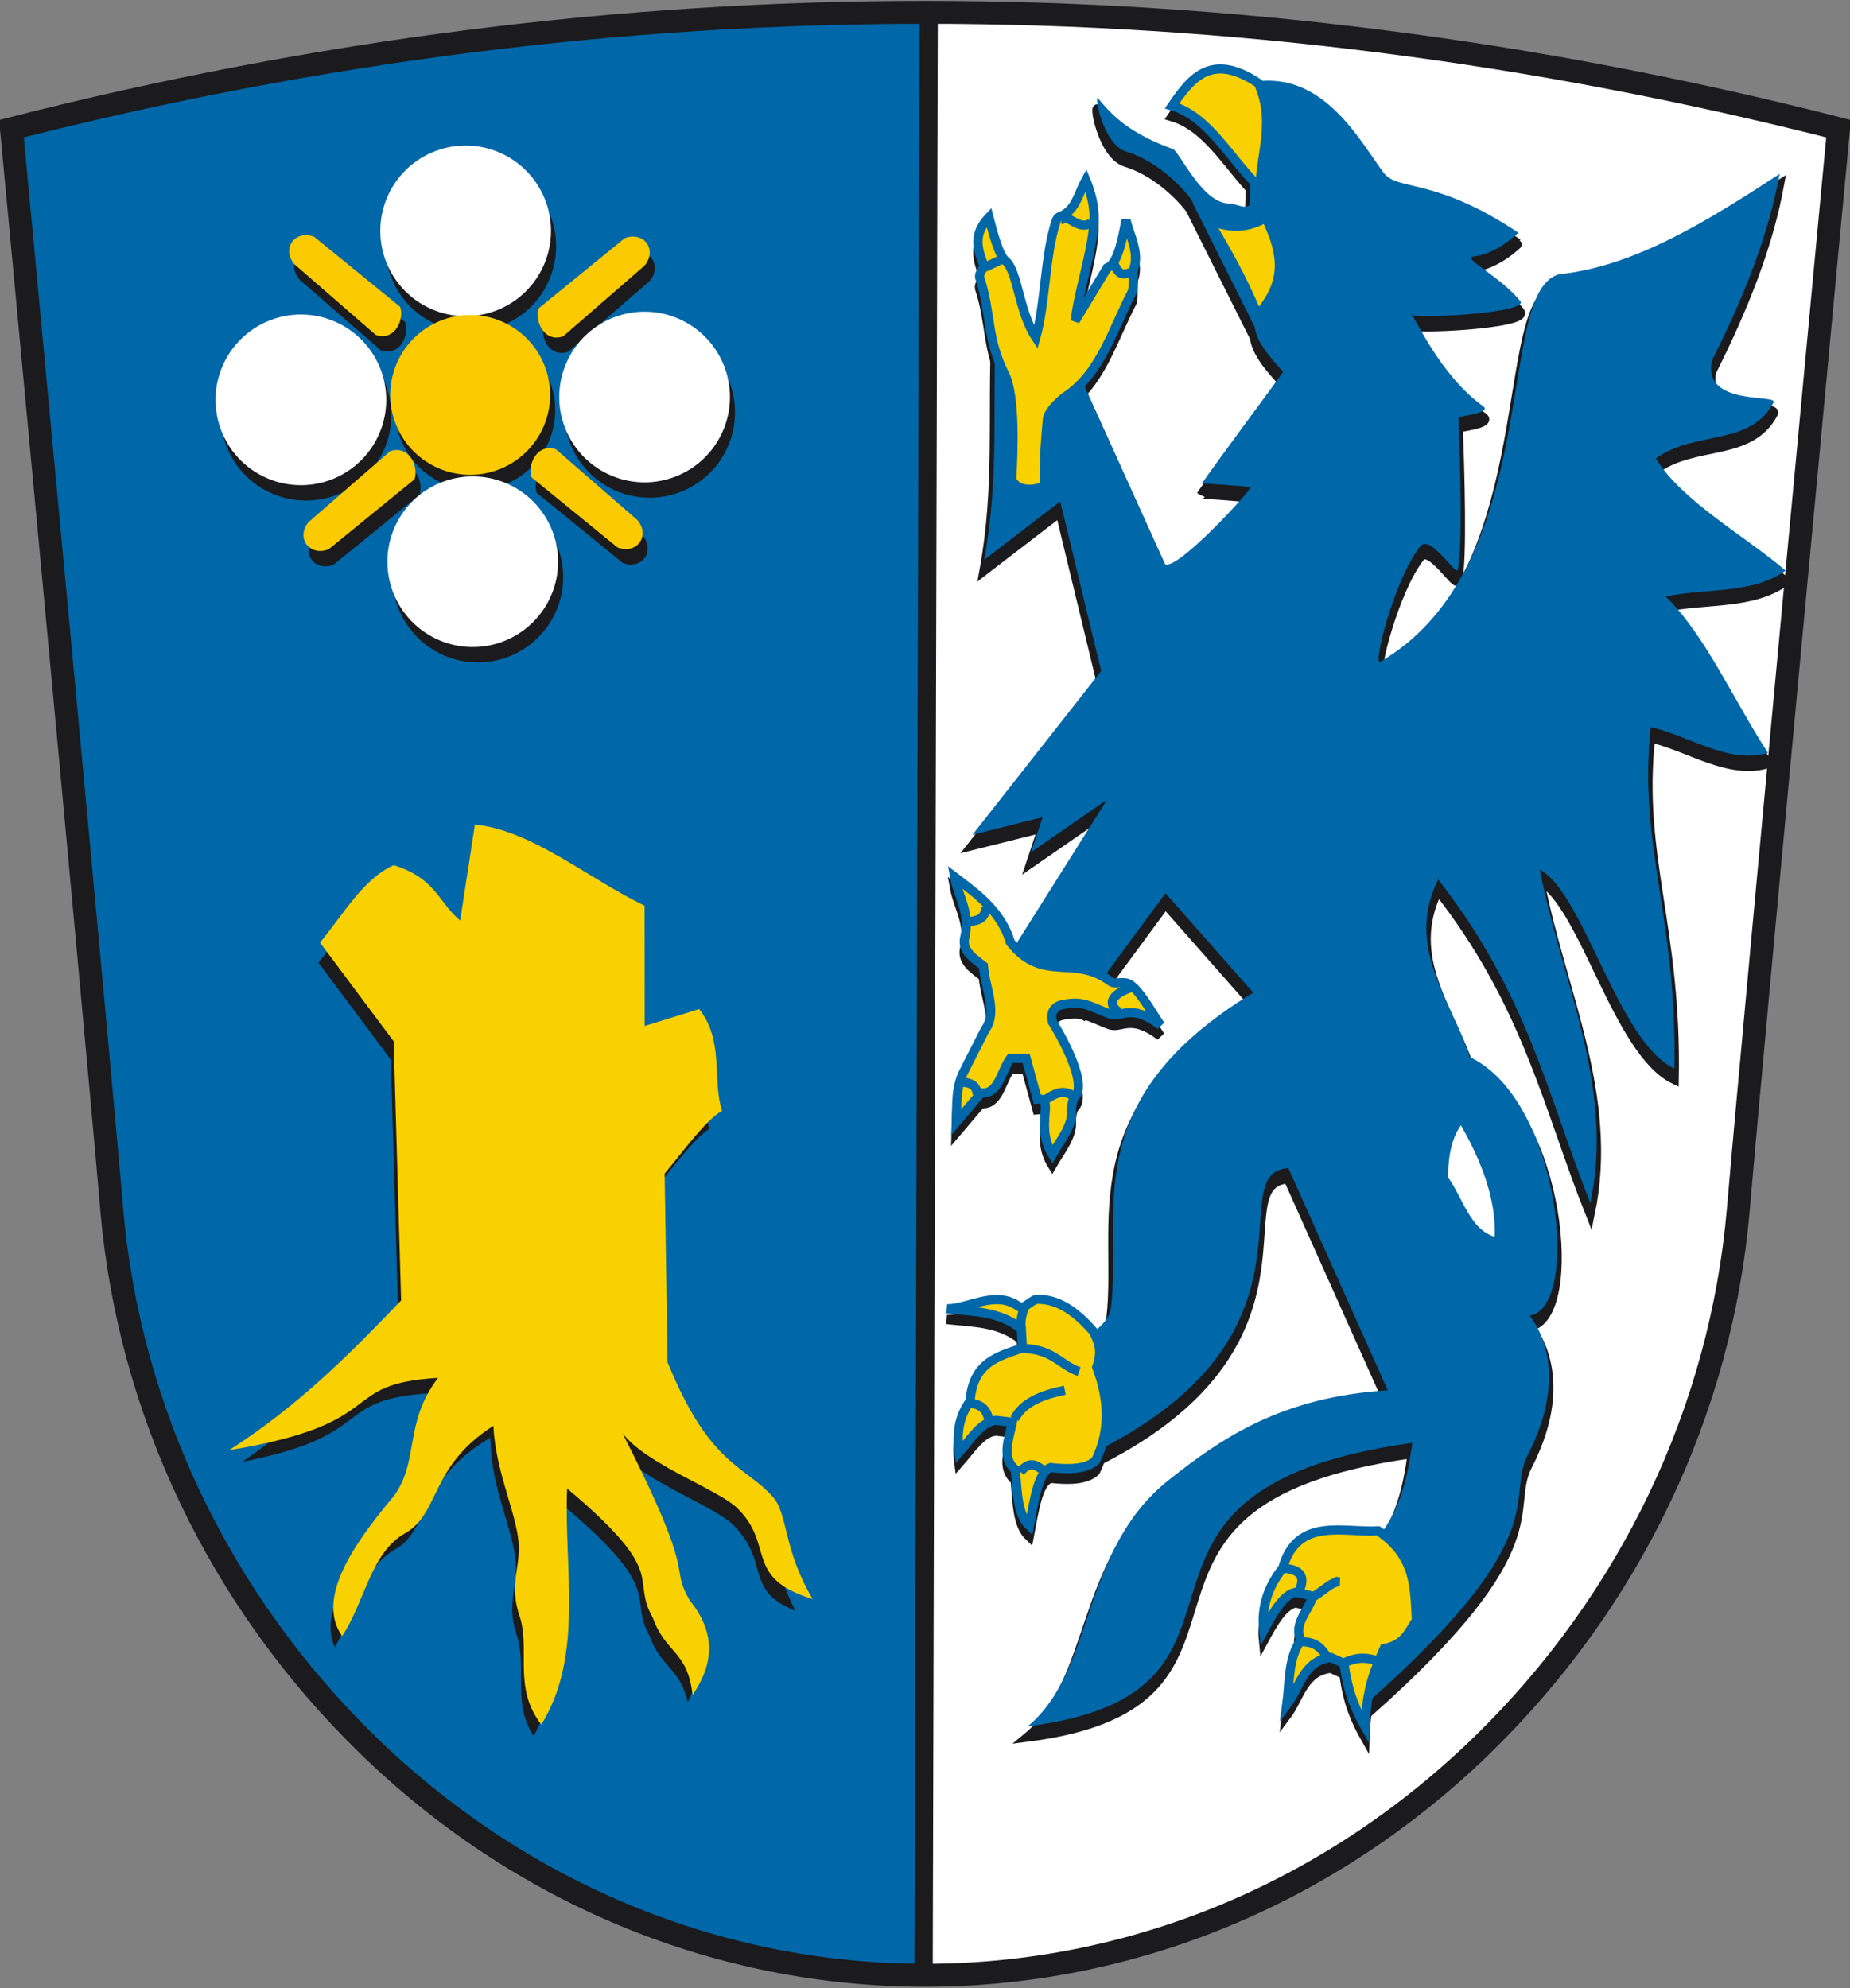<?xml version="1.0" encoding="UTF-8" standalone="no"?>
<!-- Created with Inkscape (http://www.inkscape.org/) -->
<svg
   xmlns:svg="http://www.w3.org/2000/svg"
   xmlns="http://www.w3.org/2000/svg"
   version="1.0"
   width="201.847"
   height="216.975"
   id="svg3378">
  <rect width="100%" height="100%" fill="#808080" stroke="none"/>
  <defs
     id="defs3380" />
  <path
     d="M 200.561,14.173 C 200.561,14.173 191.61,109.574 189.623,132.683 C 187.737,154.637 176.452,175.093 160.356,190.784 C 143.701,207.022 122.092,215.962 99.507,215.962 C 100.046,216.554 99.55,2.14 100.198,1.753 C 133.192,1.811 167.567,5.767 200.561,14.173 z"
     id="path3286"
     style="fill:#ffffff;fill-opacity:1;stroke:none;stroke-width:2.5;stroke-linecap:butt;stroke-linejoin:miter;stroke-miterlimit:4;stroke-dasharray:none;stroke-opacity:1" />
  <path
     d="M 100.416,216.192 C 77.832,216.192 56.22,207.252 39.567,191.014 C 23.471,175.323 13.569,154.591 11.684,132.637 C 9.696,109.528 0.741,14.679 0.741,14.679 C 33.942,6.221 67.143,1.988 100.344,1.982 C 100.391,1.744 100.101,216.685 100.416,216.192 z"
     id="path3275"
     style="fill:#0067a9;fill-opacity:1;stroke:none;stroke-width:2.5;stroke-linecap:butt;stroke-linejoin:miter;stroke-miterlimit:4;stroke-dasharray:none;stroke-opacity:1" />
  <g
     transform="translate(166.442,8.443)"
     id="g3277"
     style="stroke:#1b1a1c;stroke-opacity:1">
    <path
       d="M 34.156,5.6 C 34.156,5.6 25.204,100.449 23.218,123.558 C 21.332,145.511 11.428,166.244 -4.668,181.935 C -21.323,198.173 -42.932,207.113 -65.517,207.113 C -88.101,207.113 -109.713,198.173 -126.366,181.935 C -142.462,166.244 -152.364,145.511 -154.249,123.558 C -156.237,100.449 -165.192,5.6 -165.192,5.6 C -98.743,-11.329 -32.294,-11.329 34.156,5.6 z"
       id="path987"
       style="fill:none;stroke:#1b1a1c;stroke-width:2.5;stroke-linecap:butt;stroke-linejoin:miter;stroke-miterlimit:4;stroke-dasharray:none;stroke-opacity:1" />
    <path
       d="M -65.121,-7.443 L -65.675,207.532"
       id="path2503"
       style="fill:none;fill-rule:evenodd;stroke:#1b1a1c;stroke-width:2;stroke-linecap:butt;stroke-linejoin:miter;stroke-miterlimit:4;stroke-dasharray:none;stroke-opacity:1" />
  </g>
  <path
     d="M 107.364,62.276 L 115.66,55.894 L 120.128,74.402 L 106.087,92.271 L 113.746,90.356 L 112.469,94.186 L 120.766,88.442 L 109.916,105.673 L 118.213,110.779 L 127.148,98.653 L 136.721,109.502 C 117.31,121.306 122.415,133.308 121.211,143.823 C 121.028,145.418 119.335,146.548 118.607,146.985 L 118.851,159.92 C 145.729,146.923 132.939,129.174 140.55,128.648 L 151.399,152.899 C 139.787,153.61 133.23,158.137 127.49,162.698 C 117.8,170.397 119.522,183.424 112.108,189.574 C 141.937,185.751 116.62,163.84 154.069,158.632 C 153.586,162.483 152.647,165.969 150.611,168.578 C 150.237,174.626 151.103,180.675 149.484,186.724 C 169.868,168.569 164.196,164.763 166.682,159.929 C 171.801,149.97 166.793,144.766 166.895,144.75 C 172.495,143.873 170.242,121.164 160.334,116.522 C 158.322,110.239 153.238,104.57 156.894,97.154 C 166.673,109.634 168.875,120.852 173.5,132.473 C 176.195,119.582 170.283,108.125 167.985,96.066 C 172.88,98.749 176.449,114.818 182.671,117.799 C 182.978,101.164 178.699,93.51 180.086,80.523 C 184.351,81.507 188.616,84.611 192.882,83.336 C 189.165,77.644 186.039,70.476 181.726,66.276 C 186.086,65.333 191.115,66.061 194.806,63.445 C 190.516,59.755 183.405,55.816 180.657,51.201 C 184.945,48.096 191.01,49.941 193.52,45.045 C 193.64,44.194 185.778,45.462 186.747,40.566 C 190.167,33.762 192.914,26.959 194.158,20.155 C 186.259,25.305 178.345,30.233 170.141,31.101 C 166.131,32.075 166.195,41.463 163.856,51.795 C 162.024,59.891 158.7,68.641 150.606,73.383 C 149.682,73.925 152.148,64.3 154.95,60.792 C 156.038,59.431 158.844,64.032 159.02,63.379 C 159.592,61.262 159.277,50.89 159.102,46.717 C 159.098,46.628 162.821,46.237 161.822,45.522 C 156.928,42.02 154.15,35.271 153.953,35.462 C 153.359,36.037 166.967,35.399 165.846,34.019 C 163.689,31.363 159.447,29.303 160.716,29.175 C 163.314,28.914 165.66,26.582 165.639,26.568 C 156.567,20.492 152.472,22.031 150.978,20.066 C 148.447,16.735 144.427,8.822 136.711,10.124 L 136.331,23.538 C 135.708,24.045 134.981,23.406 134.016,23.38 C 131.122,23.3 128.664,17.703 127.967,17.45 C 126.195,16.809 124.823,16.136 123.593,15.368 C 121.179,13.863 119.955,12.012 119.756,11.88 C 119.383,11.632 120.354,16.958 122.861,17.722 C 127.266,19.065 130.433,23.386 130.112,23.335 L 136.886,36.879 C 137.09,38.923 139.738,41.382 139.983,41.767 C 139.94,41.876 132.413,52.026 131.084,53.979 C 131.121,53.857 136.219,54.285 136.404,54.339 C 136.735,54.435 128.324,63.633 127.075,62.722 L 118.213,43.13 L 108.64,36.748 C 108.235,45.247 109.034,53.144 107.364,62.276 z"
     id="path3297"
     style="fill:#1b1a1c;fill-opacity:1;fill-rule:evenodd;stroke:#1b1a1c;stroke-width:1px;stroke-linecap:butt;stroke-linejoin:miter;stroke-opacity:1" />
  <path
     d="M 159.373,123.964 C 161.696,128.024 163.21,132.084 163.073,136.144 C 160.363,135.338 159.602,131.933 157.985,129.669 C 157.98,126.831 158.559,125.163 159.373,123.964 z"
     id="path3299"
     style="fill:#1b1a1c;fill-opacity:1;fill-rule:evenodd;stroke:#1b1a1c;stroke-width:1px;stroke-linecap:butt;stroke-linejoin:miter;stroke-opacity:1" />
  <path
     d="M 131.829,25.191 C 133.725,28.417 135.548,31.539 137.208,35.588 C 140.229,32.072 140.173,29.262 138.089,24.919 C 136.47,25.941 134.377,26.273 131.829,25.191 z"
     id="path3478"
     style="fill:#1b1a1c;fill-opacity:1;fill-rule:evenodd;stroke:#1b1a1c;stroke-width:1px;stroke-linecap:butt;stroke-linejoin:miter;stroke-opacity:1" />
  <path
     d="M 137.447,21.65 C 137.543,17.882 139.139,14.413 137.282,10.254 C 132.17,6.852 129.959,9.662 127.868,12.732 C 131.948,13.929 134.254,18.676 137.447,21.65 z"
     id="path3480"
     style="fill:#1b1a1c;fill-opacity:1;fill-rule:evenodd;stroke:#1b1a1c;stroke-width:1px;stroke-linecap:butt;stroke-linejoin:miter;stroke-opacity:1" />
  <path
     d="M 118.454,20.824 C 117.698,22.181 117.493,23.675 116.156,24.554 C 115.646,24.89 115.397,24.74 115.209,25.31 C 113.962,29.108 114.066,34.202 113.004,38 C 111.132,35.185 111.026,30.704 109.678,29.629 C 108.957,29.054 108.274,26.385 107.888,24.9 C 106.511,26.365 106.339,27.674 107.251,29.937 C 107.47,30.479 106.711,30.955 106.886,31.499 C 108.165,35.475 107.606,38.08 109.596,42.011 C 110.806,44.399 110.522,50.709 110.368,53.503 C 111.139,55.223 113.91,54.44 113.909,54.067 C 113.918,50.67 114.024,49.654 114.268,46.852 C 114.44,45.932 115.783,44.758 116.406,44.334 C 120.075,41.835 121.406,37.089 123.511,33.022 C 123.731,32.596 123.535,30.912 123.697,30.46 C 124.352,28.636 123.016,26.319 122.852,25.179 C 122.557,26.418 122.094,29.95 120.782,30.41 L 117.298,36.184 C 117.699,32.786 119.108,28.837 119.34,25.477 C 119.462,23.702 118.961,22.043 118.454,20.824 z"
     id="path3482"
     style="fill:#1b1a1c;fill-opacity:1;fill-rule:evenodd;stroke:#1b1a1c;stroke-width:1px;stroke-linecap:butt;stroke-linejoin:miter;stroke-opacity:1" />
  <path
     d="M 104.138,96.876 C 106.644,98.78 109.205,100.63 110.23,104.015 C 113.806,108.525 117.091,105.272 121.141,108.268 C 121.711,108.691 122.574,108.13 123.298,108.626 C 124.4,109.381 125.432,111.333 126.601,113.058 C 123.305,110.568 122.34,112.33 121.024,111.819 C 118.856,110.977 118.073,110.286 115.655,110.868 C 114.831,111.202 114.608,111.836 114.798,112.677 C 117.128,116.496 118.263,119.83 117.311,120.773 C 116.948,121.133 116.884,122.196 116.888,122.237 C 117.095,123.96 115.706,125.565 114.798,127.145 C 112.826,123.986 115.177,120.91 113.153,121.112 L 111.943,116.675 L 110.23,116.675 C 109.226,118.035 108.939,120.651 107.035,120.436 L 104.328,123.623 C 104.41,121.725 104.202,119.827 105.24,117.929 L 107.469,113.534 C 108.868,111.635 107.455,108.933 107.279,106.585 C 106.221,105.767 105.036,104.999 105.203,103.69 C 105.921,100.775 104.547,99.115 104.138,96.876 z"
     id="path3484"
     style="fill:#1b1a1c;fill-opacity:1;fill-rule:evenodd;stroke:#1b1a1c;stroke-width:1px;stroke-linecap:butt;stroke-linejoin:miter;stroke-opacity:1" />
  <path
     d="M 119.318,146.52 C 117.241,144.134 115.355,142.964 113.176,142.96 C 112.591,142.959 111.668,144.133 111.186,143.781 C 108.588,141.882 105.601,144.047 103.304,143.997 C 106.074,144.339 108.925,144.196 111.42,146.191 L 111.53,148.275 C 108.954,149.2 106.144,149.775 105.827,154.088 C 104.65,155.643 104.335,157.542 104.62,159.682 C 105.915,158.221 107.111,156.268 108.678,156.172 L 110.433,156.391 C 110.062,158.247 109.195,160.245 110.762,161.546 C 110.971,163.897 110.971,166.456 112.298,167.689 C 112.828,164.935 113.229,161.836 114.601,161.327 C 116.738,161.563 118.564,161.487 119.537,160.559 C 121.184,157.159 120.918,153.759 119.647,150.359 C 120.33,148.484 119.763,147.547 119.318,146.52 z"
     id="path3486"
     style="fill:#1b1a1c;fill-opacity:1;fill-rule:evenodd;stroke:#1b1a1c;stroke-width:1px;stroke-linecap:butt;stroke-linejoin:miter;stroke-opacity:1" />
  <path
     d="M 150.358,168.237 C 146.632,168.464 141.506,166.657 139.938,172.295 C 138.466,174.173 137.576,176.342 137.854,179.096 C 138.925,177.11 140.007,175.194 141.364,174.928 L 143.228,175.366 C 142.748,176.967 141.084,178.33 141.912,180.192 C 140.511,182.088 140.708,184.782 140.377,187.212 C 141.803,185.312 142.204,182.385 145.203,182.057 L 146.629,182.715 C 147.04,185.911 147.943,187.875 148.932,189.625 C 149.057,185.445 150.033,183.25 151.016,181.07 C 153.233,180.674 153.691,179.223 154.526,177.999 C 154.307,174.745 154.593,171.081 150.358,168.237 z"
     id="path3488"
     style="fill:#1b1a1c;fill-opacity:1;fill-rule:evenodd;stroke:#1b1a1c;stroke-width:1px;stroke-linecap:butt;stroke-linejoin:miter;stroke-opacity:1" />
  <path
     d="M 110.687,156.014 C 111.557,154.257 113.628,153.4 116.158,152.888"
     id="path3490"
     style="fill:#1b1a1c;fill-opacity:1;fill-rule:evenodd;stroke:#1b1a1c;stroke-width:1px;stroke-linecap:butt;stroke-linejoin:miter;stroke-opacity:1" />
  <path
     d="M 111.792,143.821 C 111.437,144.602 111.33,145.384 111.381,146.166"
     id="path3492"
     style="fill:#1b1a1c;fill-opacity:1;fill-rule:evenodd;stroke:#1b1a1c;stroke-width:1px;stroke-linecap:butt;stroke-linejoin:miter;stroke-opacity:1" />
  <path
     d="M 105.684,154.295 C 107.634,154.44 107.669,155.543 108.029,156.483"
     id="path3494"
     style="fill:#1b1a1c;fill-opacity:1;fill-rule:evenodd;stroke:#1b1a1c;stroke-width:1px;stroke-linecap:butt;stroke-linejoin:miter;stroke-opacity:1" />
  <path
     d="M 111.312,161.799 C 112.556,160.27 113.271,161.381 114.126,161.799"
     id="path3496"
     style="fill:#1b1a1c;fill-opacity:1;fill-rule:evenodd;stroke:#1b1a1c;stroke-width:1px;stroke-linecap:butt;stroke-linejoin:miter;stroke-opacity:1" />
  <path
     d="M 111.24,148.327 C 114.82,148.283 115.627,150.157 117.721,150.855"
     id="path3498"
     style="fill:#1b1a1c;fill-opacity:1;fill-rule:evenodd;stroke:#1b1a1c;stroke-width:1px;stroke-linecap:butt;stroke-linejoin:miter;stroke-opacity:1" />
  <path
     d="M 107.56,100.205 C 107.419,101.774 106.296,101.575 105.435,101.849"
     id="path3500"
     style="fill:#1b1a1c;fill-opacity:1;fill-rule:evenodd;stroke:#1b1a1c;stroke-width:1px;stroke-linecap:butt;stroke-linejoin:miter;stroke-opacity:1" />
  <path
     d="M 114.045,121.17 C 115.027,120.587 115.805,120.044 116.94,120.684"
     id="path3502"
     style="fill:#1b1a1c;fill-opacity:1;fill-rule:evenodd;stroke:#1b1a1c;stroke-width:1px;stroke-linecap:butt;stroke-linejoin:miter;stroke-opacity:1" />
  <path
     d="M 123.349,108.959 C 121.599,109.558 120.561,110.572 122.053,111.634"
     id="path3504"
     style="fill:#1b1a1c;fill-opacity:1;fill-rule:evenodd;stroke:#1b1a1c;stroke-width:1px;stroke-linecap:butt;stroke-linejoin:miter;stroke-opacity:1" />
  <path
     d="M 105.059,119.277 C 105.904,119.333 106.539,119.642 106.616,120.62"
     id="path3506"
     style="fill:#1b1a1c;fill-opacity:1;fill-rule:evenodd;stroke:#1b1a1c;stroke-width:1px;stroke-linecap:butt;stroke-linejoin:miter;stroke-opacity:1" />
  <path
     d="M 140.132,172.32 C 142.271,172.531 142.226,173.552 141.772,174.725"
     id="path3508"
     style="fill:#1b1a1c;fill-opacity:1;fill-rule:evenodd;stroke:#1b1a1c;stroke-width:1px;stroke-linecap:butt;stroke-linejoin:miter;stroke-opacity:1" />
  <path
     d="M 143.01,175.635 C 143.023,175.635 143.035,175.635 143.01,175.635 z"
     id="path3510"
     style="fill:#1b1a1c;fill-opacity:1;fill-rule:evenodd;stroke:#1b1a1c;stroke-width:1px;stroke-linecap:butt;stroke-linejoin:miter;stroke-opacity:1" />
  <path
     d="M 145.889,173.741 C 145.84,173.741 145.84,173.741 145.889,173.741 z"
     id="path3514"
     style="fill:#1b1a1c;fill-opacity:1;fill-rule:evenodd;stroke:#1b1a1c;stroke-width:1px;stroke-linecap:butt;stroke-linejoin:miter;stroke-opacity:1" />
  <path
     d="M 142.755,175.635 C 142.804,175.635 142.804,175.635 142.755,175.635 C 143.874,175.334 145.132,173.739 146.181,173.777"
     id="path3516"
     style="fill:#1b1a1c;fill-opacity:1;fill-rule:evenodd;stroke:#1b1a1c;stroke-width:1px;stroke-linecap:butt;stroke-linejoin:miter;stroke-opacity:1" />
  <path
     d="M 141.917,180.336 C 143.752,180.309 144.213,181.234 144.832,182.049"
     id="path3518"
     style="fill:#1b1a1c;fill-opacity:1;fill-rule:evenodd;stroke:#1b1a1c;stroke-width:1px;stroke-linecap:butt;stroke-linejoin:miter;stroke-opacity:1" />
  <path
     d="M 146.545,182.668 C 146.533,182.668 146.521,182.668 146.545,182.668 z"
     id="path3520"
     style="fill:#1b1a1c;fill-opacity:1;fill-rule:evenodd;stroke:#1b1a1c;stroke-width:1px;stroke-linecap:butt;stroke-linejoin:miter;stroke-opacity:1" />
  <path
     d="M 150.334,182.449 C 148.563,181.814 147.433,182.287 146.654,182.632"
     id="path3522"
     style="fill:#1b1a1c;fill-opacity:1;fill-rule:evenodd;stroke:#1b1a1c;stroke-width:1px;stroke-linecap:butt;stroke-linejoin:miter;stroke-opacity:1" />
  <path
     d="M 51.014,92.157 L 49.404,102.623 C 46.989,100.61 46.788,98.044 42.158,96.585 C 38.811,98.076 36.66,101.958 34.108,105.038 L 42.148,115.809 L 42.963,144.082 C 37.46,149.835 31.825,155.535 24.187,160.433 C 42.125,157.473 35.741,153.213 46.989,152.535 C 43.229,157.539 44.969,161.471 42.218,165.378 C 37.142,171.372 33.825,176.877 36.523,180.712 C 38.975,177.089 39.629,171.618 43.373,169.507 C 47.253,167.319 46.02,162.255 53.026,157.768 C 53.274,162.521 55.178,166.431 55.712,169.894 C 56.195,173.019 54.638,174.801 55.87,178.469 C 57.119,182.185 55.109,186.314 58.259,190.372 C 62.944,182.807 60.702,173.352 61.077,164.611 C 72.361,174.107 67.905,174.255 70.426,178.725 C 71.865,182.706 74.202,182.242 74.762,187.152 C 76.974,183.899 77.437,180.5 74.442,176.813 C 72.081,172.612 75.597,175.234 67.115,158.573 C 69.681,161.971 77.472,164.668 79.608,166.728 C 83.802,170.772 80.266,174.35 87.861,176.676 C 84.664,171.316 85.182,167.411 83.53,165.537 C 80.461,162.055 76.659,162.2 72.032,150.828 L 71.716,130.244 C 73.884,127.631 76.208,124.396 77.972,123.401 C 76.878,119.916 78.227,115.779 75.481,112.294 L 69.54,114.133 L 69.53,101.013 C 63.358,98.028 57.186,92.747 51.014,92.157 z"
     id="path3524"
     style="fill:#1b1a1c;fill-opacity:1;fill-rule:evenodd;stroke:#0067a9;stroke-width:1px;stroke-linecap:butt;stroke-linejoin:miter;stroke-opacity:1" />
  <path
     d="M 36.398,61.628 L 45.781,53.98 C 46.264,52.578 45.165,50.2 43.118,50.915 L 34.231,58.64 C 32.785,60.37 34.332,62.43 36.398,61.628 z"
     id="path3526"
     style="fill:#1b1a1c;fill-opacity:1;fill-rule:evenodd;stroke:none;stroke-width:1px;stroke-linecap:butt;stroke-linejoin:miter;stroke-opacity:1" />
  <path
     d="M 68.715,27.671 L 59.332,35.319 C 58.849,36.721 59.948,39.099 61.995,38.384 L 70.882,30.659 C 72.328,28.929 70.781,26.869 68.715,27.671 z"
     id="path3528"
     style="fill:#1b1a1c;fill-opacity:1;fill-rule:evenodd;stroke:none;stroke-width:1px;stroke-linecap:butt;stroke-linejoin:miter;stroke-opacity:1" />
  <path
     d="M 67.94,61.425 L 58.557,53.777 C 58.074,52.375 59.173,49.997 61.22,50.712 L 70.107,58.437 C 71.553,60.167 70.006,62.227 67.94,61.425 z"
     id="path3530"
     style="fill:#1b1a1c;fill-opacity:1;fill-rule:evenodd;stroke:none;stroke-width:1px;stroke-linecap:butt;stroke-linejoin:miter;stroke-opacity:1" />
  <path
     d="M 34.835,27.516 L 44.217,35.164 C 44.7,36.566 43.602,38.944 41.555,38.229 L 32.667,30.504 C 31.221,28.774 32.768,26.714 34.835,27.516 z"
     id="path3532"
     style="fill:#1b1a1c;fill-opacity:1;fill-rule:evenodd;stroke:none;stroke-width:1px;stroke-linecap:butt;stroke-linejoin:miter;stroke-opacity:1" />
  <path
     d="M -144.573,380.733 A 9.53,9.53 0 1 1 -163.633,380.733 A 9.53,9.53 0 1 1 -144.573,380.733 z"
     transform="matrix(0.977,0,0,0.977,183.944,-326.665)"
     id="path3534"
     style="opacity:1;fill:#1b1a1c;fill-opacity:1;fill-rule:nonzero;stroke:none;stroke-width:1;stroke-linecap:round;stroke-linejoin:round;stroke-miterlimit:4;stroke-dasharray:none;stroke-opacity:1" />
  <path
     d="M -144.573,380.733 A 9.53,9.53 0 1 1 -163.633,380.733 A 9.53,9.53 0 1 1 -144.573,380.733 z"
     transform="matrix(0.977,0,0,0.977,202.694,-309)"
     id="path3536"
     style="opacity:1;fill:#1b1a1c;fill-opacity:1;fill-rule:nonzero;stroke:none;stroke-width:1;stroke-linecap:round;stroke-linejoin:round;stroke-miterlimit:4;stroke-dasharray:none;stroke-opacity:1" />
  <path
     d="M -144.573,380.733 A 9.53,9.53 0 1 1 -163.633,380.733 A 9.53,9.53 0 1 1 -144.573,380.733 z"
     transform="matrix(0.977,0,0,0.977,221.443,-326.975)"
     id="path3538"
     style="opacity:1;fill:#1b1a1c;fill-opacity:1;fill-rule:nonzero;stroke:none;stroke-width:1;stroke-linecap:round;stroke-linejoin:round;stroke-miterlimit:4;stroke-dasharray:none;stroke-opacity:1" />
  <path
     d="M -144.573,380.733 A 9.53,9.53 0 1 1 -163.633,380.733 A 9.53,9.53 0 1 1 -144.573,380.733 z"
     transform="matrix(0.977,0,0,0.977,201.919,-345.105)"
     id="path3540"
     style="opacity:1;fill:#1b1a1c;fill-opacity:1;fill-rule:nonzero;stroke:none;stroke-width:1;stroke-linecap:round;stroke-linejoin:round;stroke-miterlimit:4;stroke-dasharray:none;stroke-opacity:1" />
  <path
     d="M -144.573,380.733 A 9.53,9.53 0 1 1 -163.633,380.733 A 9.53,9.53 0 1 1 -144.573,380.733 z"
     transform="matrix(0.915,0,0,0.915,192.86,-303.601)"
     id="path3542"
     style="opacity:1;fill:#1b1a1c;fill-opacity:1;fill-rule:nonzero;stroke:none;stroke-width:1.202;stroke-linecap:round;stroke-linejoin:round;stroke-miterlimit:4;stroke-dasharray:none;stroke-opacity:1" />
  <path
     d="M 51.816,89.984 L 50.206,100.449 C 47.791,98.436 47.59,95.87 42.961,94.411 C 39.614,95.902 37.463,99.784 34.911,102.864 L 42.951,113.635 L 43.766,141.909 C 38.263,147.661 32.628,153.361 24.99,158.259 C 42.927,155.3 36.543,151.039 47.791,150.362 C 44.032,155.366 45.772,159.298 43.021,163.204 C 37.945,169.198 34.628,174.703 37.326,178.538 C 39.778,174.915 40.432,169.444 44.176,167.333 C 48.055,165.145 46.823,160.081 53.829,155.594 C 54.077,160.348 55.98,164.257 56.515,167.72 C 56.998,170.845 55.441,172.627 56.673,176.295 C 57.922,180.012 55.911,184.14 59.062,188.198 C 63.747,180.633 61.505,171.178 61.879,162.437 C 73.164,171.933 68.708,172.082 71.229,176.551 C 72.668,180.532 75.005,180.068 75.565,184.978 C 77.777,181.725 78.24,178.326 75.245,174.639 C 72.883,170.439 76.399,173.06 67.917,156.399 C 70.484,159.797 78.274,162.494 80.411,164.554 C 84.604,168.598 81.069,172.176 88.664,174.502 C 85.466,169.142 85.985,165.238 84.333,163.363 C 81.264,159.881 77.461,160.026 72.834,148.654 L 72.519,128.07 C 74.687,125.458 77.011,122.223 78.775,121.227 C 77.681,117.742 79.029,113.605 76.283,110.12 L 70.343,111.959 L 70.332,98.839 C 64.16,95.854 57.988,90.573 51.816,89.984 z"
     id="path3544"
     style="fill:#f9d100;fill-opacity:1;fill-rule:evenodd;stroke:none;stroke-width:1px;stroke-linecap:butt;stroke-linejoin:miter;stroke-opacity:1" />
  <path
     d="M 35.844,59.952 L 45.226,52.304 C 45.71,50.902 44.611,48.524 42.564,49.239 L 33.676,56.964 C 32.23,58.694 33.778,60.754 35.844,59.952 z"
     id="path3546"
     style="fill:#fcca01;fill-opacity:1;fill-rule:evenodd;stroke:none;stroke-width:1px;stroke-linecap:butt;stroke-linejoin:miter;stroke-opacity:1" />
  <path
     d="M 68.16,25.995 L 58.777,33.643 C 58.294,35.045 59.393,37.423 61.44,36.708 L 70.328,28.983 C 71.773,27.253 70.226,25.193 68.16,25.995 z"
     id="path3548"
     style="fill:#fcca01;fill-opacity:1;fill-rule:evenodd;stroke:none;stroke-width:1px;stroke-linecap:butt;stroke-linejoin:miter;stroke-opacity:1" />
  <path
     d="M 67.385,59.749 L 58.003,52.101 C 57.519,50.699 58.618,48.321 60.665,49.036 L 69.553,56.761 C 70.999,58.491 69.451,60.551 67.385,59.749 z"
     id="path3550"
     style="fill:#fcca01;fill-opacity:1;fill-rule:evenodd;stroke:none;stroke-width:1px;stroke-linecap:butt;stroke-linejoin:miter;stroke-opacity:1" />
  <path
     d="M 34.28,25.84 L 43.663,33.488 C 44.146,34.89 43.047,37.268 41,36.553 L 32.112,28.828 C 30.667,27.098 32.214,25.038 34.28,25.84 z"
     id="path3552"
     style="fill:#fcca01;fill-opacity:1;fill-rule:evenodd;stroke:none;stroke-width:1px;stroke-linecap:butt;stroke-linejoin:miter;stroke-opacity:1" />
  <path
     d="M -144.573,380.733 A 9.53,9.53 0 1 1 -163.633,380.733 A 9.53,9.53 0 1 1 -144.573,380.733 z"
     transform="matrix(0.977,0,0,0.977,183.389,-328.341)"
     id="path3554"
     style="opacity:1;fill:#ffffff;fill-opacity:1;fill-rule:nonzero;stroke:none;stroke-width:1;stroke-linecap:round;stroke-linejoin:round;stroke-miterlimit:4;stroke-dasharray:none;stroke-opacity:1" />
  <path
     d="M -144.573,380.733 A 9.53,9.53 0 1 1 -163.633,380.733 A 9.53,9.53 0 1 1 -144.573,380.733 z"
     transform="matrix(0.977,0,0,0.977,202.139,-310.676)"
     id="path3556"
     style="opacity:1;fill:#ffffff;fill-opacity:1;fill-rule:nonzero;stroke:none;stroke-width:1;stroke-linecap:round;stroke-linejoin:round;stroke-miterlimit:4;stroke-dasharray:none;stroke-opacity:1" />
  <path
     d="M -144.573,380.733 A 9.53,9.53 0 1 1 -163.633,380.733 A 9.53,9.53 0 1 1 -144.573,380.733 z"
     transform="matrix(0.977,0,0,0.977,220.889,-328.651)"
     id="path3558"
     style="opacity:1;fill:#ffffff;fill-opacity:1;fill-rule:nonzero;stroke:none;stroke-width:1;stroke-linecap:round;stroke-linejoin:round;stroke-miterlimit:4;stroke-dasharray:none;stroke-opacity:1" />
  <path
     d="M -144.573,380.733 A 9.53,9.53 0 1 1 -163.633,380.733 A 9.53,9.53 0 1 1 -144.573,380.733 z"
     transform="matrix(0.977,0,0,0.977,201.364,-346.781)"
     id="path3560"
     style="opacity:1;fill:#ffffff;fill-opacity:1;fill-rule:nonzero;stroke:none;stroke-width:1;stroke-linecap:round;stroke-linejoin:round;stroke-miterlimit:4;stroke-dasharray:none;stroke-opacity:1" />
  <path
     d="M -144.573,380.733 A 9.53,9.53 0 1 1 -163.633,380.733 A 9.53,9.53 0 1 1 -144.573,380.733 z"
     transform="matrix(0.915,0,0,0.915,192.306,-305.277)"
     id="path3562"
     style="opacity:1;fill:#fcca01;fill-opacity:1;fill-rule:nonzero;stroke:none;stroke-width:1.202;stroke-linecap:round;stroke-linejoin:round;stroke-miterlimit:4;stroke-dasharray:none;stroke-opacity:1" />
  <path
     d="M 107.38,61.1 L 115.676,54.718 L 120.144,73.225 L 106.104,91.095 L 113.762,89.18 L 112.485,93.009 L 120.782,87.266 L 109.933,104.497 L 118.229,109.602 L 127.164,97.477 L 136.737,108.326 C 117.327,120.13 122.431,132.131 121.227,142.647 C 121.044,144.242 119.351,145.372 118.624,145.809 L 118.867,158.743 C 145.746,145.747 132.955,127.998 140.566,127.472 L 151.415,151.723 C 139.803,152.434 133.247,156.961 127.506,161.522 C 117.816,169.22 119.539,182.248 112.125,188.398 C 141.953,184.574 116.637,162.664 154.085,157.456 C 153.602,161.307 152.663,164.793 150.628,167.402 C 150.253,173.45 151.12,179.499 149.501,185.548 C 169.884,167.393 164.213,163.587 166.698,158.753 C 171.817,148.794 166.81,143.59 166.912,143.574 C 172.511,142.697 170.259,119.988 160.35,115.346 C 158.338,109.063 153.255,103.394 156.911,95.977 C 166.689,108.458 168.891,119.675 173.516,131.297 C 176.211,118.405 170.299,106.949 168.001,94.889 C 172.896,97.573 176.465,113.642 182.687,116.623 C 182.995,99.988 178.715,92.334 180.102,79.346 C 184.367,80.331 188.633,83.435 192.898,82.16 C 189.182,76.468 186.055,69.3 181.742,65.1 C 186.102,64.157 191.131,64.885 194.822,62.269 C 190.533,58.579 183.421,54.64 180.673,50.025 C 184.961,46.92 191.026,48.765 193.536,43.868 C 193.656,43.018 185.794,44.285 186.764,39.39 C 190.183,32.586 192.93,25.783 194.174,18.979 C 186.276,24.129 178.361,29.057 170.157,29.925 C 166.147,30.898 166.211,40.287 163.872,50.619 C 162.04,58.715 158.716,67.464 150.623,72.207 C 149.699,72.749 152.165,63.124 154.967,59.616 C 156.054,58.255 158.86,62.855 159.036,62.203 C 159.608,60.086 159.294,49.714 159.118,45.541 C 159.115,45.452 162.837,45.061 161.838,44.346 C 156.944,40.844 154.167,34.095 153.969,34.286 C 153.376,34.861 166.983,34.223 165.863,32.843 C 163.705,30.187 159.463,28.127 160.732,27.999 C 163.33,27.737 165.676,25.406 165.656,25.392 C 156.583,19.316 152.488,20.855 150.995,18.89 C 148.463,15.559 144.443,7.646 136.727,8.948 L 136.348,22.362 C 135.724,22.869 134.997,22.23 134.032,22.204 C 131.138,22.124 128.68,16.526 127.983,16.274 C 126.211,15.633 124.839,14.959 123.609,14.192 C 121.196,12.687 119.971,10.836 119.772,10.704 C 119.4,10.456 120.37,15.782 122.878,16.546 C 127.282,17.889 130.45,22.21 130.128,22.159 L 136.902,35.703 C 137.106,37.747 139.754,40.205 139.999,40.591 C 139.956,40.7 132.43,50.85 131.1,52.803 C 131.138,52.681 136.236,53.109 136.42,53.162 C 136.752,53.258 128.341,62.457 127.091,61.546 L 118.229,41.954 L 108.656,35.572 C 108.252,44.071 109.05,51.968 107.38,61.1 z"
     id="path3564"
     style="fill:#0067a9;fill-opacity:1;fill-rule:evenodd;stroke:none;stroke-width:1px;stroke-linecap:butt;stroke-linejoin:miter;stroke-opacity:1" />
  <path
     d="M 159.389,122.788 C 161.712,126.848 163.226,130.908 163.089,134.968 C 160.379,134.162 159.618,130.757 158.001,128.492 C 157.996,125.655 158.575,123.987 159.389,122.788 z"
     id="path3566"
     style="fill:#ffffff;fill-opacity:1;fill-rule:evenodd;stroke:none;stroke-width:1px;stroke-linecap:butt;stroke-linejoin:miter;stroke-opacity:1" />
  <path
     d="M 131.846,24.015 C 133.741,27.241 135.565,30.363 137.225,34.411 C 140.245,30.895 140.19,28.086 138.105,23.743 C 136.486,24.765 134.393,25.097 131.846,24.015 z"
     id="path3568"
     style="fill:#f9d100;fill-opacity:1;fill-rule:evenodd;stroke:#0067a9;stroke-width:1px;stroke-linecap:butt;stroke-linejoin:miter;stroke-opacity:1" />
  <path
     d="M 137.463,20.474 C 137.559,16.706 139.156,13.237 137.298,9.078 C 132.187,5.676 129.975,8.486 127.884,11.556 C 131.965,12.753 134.271,17.5 137.463,20.474 z"
     id="path3570"
     style="fill:#f9d100;fill-opacity:1;fill-rule:evenodd;stroke:#0067a9;stroke-width:1px;stroke-linecap:butt;stroke-linejoin:miter;stroke-opacity:1" />
  <path
     d="M 118.47,19.648 C 117.714,21.005 117.509,22.499 116.173,23.378 C 115.663,23.714 115.413,23.564 115.226,24.134 C 113.979,27.932 114.082,33.026 113.02,36.824 C 111.149,34.009 111.042,29.528 109.695,28.453 C 108.973,27.878 108.29,25.209 107.904,23.724 C 106.527,25.189 106.355,26.498 107.268,28.761 C 107.487,29.303 106.727,29.778 106.902,30.323 C 108.182,34.299 107.622,36.904 109.613,40.835 C 110.822,43.223 110.538,49.533 110.385,52.327 C 111.155,54.047 113.926,53.264 113.925,52.891 C 113.935,49.494 114.041,48.478 114.284,45.676 C 114.456,44.756 115.799,43.582 116.422,43.158 C 120.092,40.659 121.422,35.913 123.527,31.846 C 123.747,31.42 123.551,29.735 123.713,29.284 C 124.368,27.46 123.032,25.143 122.868,24.003 C 122.573,25.241 122.11,28.774 120.798,29.234 L 117.314,35.008 C 117.715,31.61 119.124,27.66 119.356,24.3 C 119.478,22.526 118.977,20.867 118.47,19.648 z"
     id="path3572"
     style="fill:#f9d100;fill-opacity:1;fill-rule:evenodd;stroke:#0067a9;stroke-width:1px;stroke-linecap:butt;stroke-linejoin:miter;stroke-opacity:1" />
  <path
     d="M 104.154,95.7 C 106.66,97.604 109.221,99.454 110.246,102.839 C 113.822,107.348 117.107,104.096 121.157,107.092 C 121.728,107.514 122.59,106.954 123.314,107.45 C 124.416,108.205 125.448,110.157 126.618,111.882 C 123.321,109.391 122.356,111.154 121.04,110.643 C 118.872,109.801 118.09,109.11 115.671,109.692 C 114.848,110.026 114.624,110.66 114.815,111.501 C 117.144,115.32 118.279,118.654 117.327,119.597 C 116.964,119.957 116.9,121.02 116.905,121.061 C 117.111,122.784 115.723,124.389 114.815,125.969 C 112.842,122.81 115.194,119.734 113.17,119.936 L 111.959,115.499 L 110.246,115.499 C 109.242,116.859 108.955,119.475 107.051,119.26 L 104.344,122.447 C 104.427,120.549 104.219,118.651 105.256,116.753 L 107.486,112.357 C 108.885,110.459 107.471,107.757 107.295,105.409 C 106.237,104.59 105.052,103.823 105.219,102.514 C 105.937,99.599 104.563,97.939 104.154,95.7 z"
     id="path3574"
     style="fill:#f9d100;fill-opacity:1;fill-rule:evenodd;stroke:#0067a9;stroke-width:1px;stroke-linecap:butt;stroke-linejoin:miter;stroke-opacity:1" />
  <path
     d="M 119.334,145.344 C 117.257,142.958 115.372,141.788 113.192,141.784 C 112.608,141.783 111.684,142.957 111.202,142.605 C 108.605,140.706 105.617,142.871 103.32,142.821 C 106.09,143.163 108.942,143.02 111.437,145.015 L 111.546,147.099 C 108.97,148.024 106.16,148.599 105.843,152.912 C 104.666,154.467 104.351,156.366 104.636,158.506 C 105.931,157.045 107.127,155.092 108.695,154.996 L 110.45,155.215 C 110.079,157.071 109.211,159.068 110.779,160.37 C 110.988,162.72 110.987,165.28 112.314,166.513 C 112.844,163.759 113.245,160.659 114.617,160.151 C 116.755,160.387 118.58,160.311 119.553,159.383 C 121.201,155.983 120.934,152.583 119.663,149.183 C 120.346,147.308 119.779,146.371 119.334,145.344 z"
     id="path3576"
     style="fill:#f9d100;fill-opacity:1;fill-rule:evenodd;stroke:#0067a9;stroke-width:1px;stroke-linecap:butt;stroke-linejoin:miter;stroke-opacity:1" />
  <path
     d="M 150.374,167.061 C 146.649,167.288 141.522,165.481 139.954,171.119 C 138.482,172.997 137.592,175.166 137.87,177.92 C 138.941,175.934 140.023,174.017 141.38,173.752 L 143.245,174.19 C 142.764,175.791 141.1,177.154 141.929,179.016 C 140.527,180.911 140.724,183.606 140.393,186.036 C 141.819,184.135 142.22,181.209 145.219,180.881 L 146.645,181.539 C 147.056,184.734 147.959,186.699 148.948,188.449 C 149.074,184.269 150.05,182.074 151.032,179.894 C 153.249,179.498 153.707,178.047 154.542,176.823 C 154.323,173.569 154.609,169.905 150.374,167.061 z"
     id="path3578"
     style="fill:#f9d100;fill-opacity:1;fill-rule:evenodd;stroke:#0067a9;stroke-width:1px;stroke-linecap:butt;stroke-linejoin:miter;stroke-opacity:1" />
  <path
     d="M 110.703,154.838 C 111.573,153.081 113.644,152.224 116.174,151.712"
     id="path3580"
     style="fill:none;fill-rule:evenodd;stroke:#0067a9;stroke-width:1px;stroke-linecap:butt;stroke-linejoin:miter;stroke-opacity:1" />
  <path
     d="M 111.809,142.644 C 111.454,143.426 111.346,144.208 111.397,144.989"
     id="path3582"
     style="fill:none;fill-rule:evenodd;stroke:#0067a9;stroke-width:1px;stroke-linecap:butt;stroke-linejoin:miter;stroke-opacity:1" />
  <path
     d="M 105.7,153.119 C 107.65,153.264 107.685,154.367 108.045,155.307"
     id="path3584"
     style="fill:none;fill-rule:evenodd;stroke:#0067a9;stroke-width:1px;stroke-linecap:butt;stroke-linejoin:miter;stroke-opacity:1" />
  <path
     d="M 111.328,160.622 C 112.572,159.094 113.288,160.205 114.142,160.622"
     id="path3586"
     style="fill:none;fill-rule:evenodd;stroke:#0067a9;stroke-width:1px;stroke-linecap:butt;stroke-linejoin:miter;stroke-opacity:1" />
  <path
     d="M 111.256,147.151 C 114.837,147.107 115.643,148.981 117.738,149.679"
     id="path3588"
     style="fill:none;fill-rule:evenodd;stroke:#0067a9;stroke-width:1px;stroke-linecap:butt;stroke-linejoin:miter;stroke-opacity:1" />
  <path
     d="M 107.576,99.028 C 107.435,100.597 106.312,100.399 105.451,100.673"
     id="path3590"
     style="fill:none;fill-rule:evenodd;stroke:#0067a9;stroke-width:1px;stroke-linecap:butt;stroke-linejoin:miter;stroke-opacity:1" />
  <path
     d="M 114.061,119.994 C 115.043,119.411 115.821,118.868 116.956,119.508"
     id="path3592"
     style="fill:none;fill-rule:evenodd;stroke:#0067a9;stroke-width:1px;stroke-linecap:butt;stroke-linejoin:miter;stroke-opacity:1" />
  <path
     d="M 123.366,107.783 C 121.615,108.382 120.577,109.396 122.069,110.458"
     id="path3594"
     style="fill:none;fill-rule:evenodd;stroke:#0067a9;stroke-width:1px;stroke-linecap:butt;stroke-linejoin:miter;stroke-opacity:1" />
  <path
     d="M 105.075,118.101 C 105.92,118.157 106.555,118.466 106.632,119.444"
     id="path3596"
     style="fill:none;fill-rule:evenodd;stroke:#0067a9;stroke-width:1px;stroke-linecap:butt;stroke-linejoin:miter;stroke-opacity:1" />
  <path
     d="M 140.148,171.144 C 142.288,171.355 142.243,172.376 141.788,173.548"
     id="path3598"
     style="fill:none;fill-rule:evenodd;stroke:#0067a9;stroke-width:1px;stroke-linecap:butt;stroke-linejoin:miter;stroke-opacity:1" />
  <path
     d="M 143.027,174.459 C 143.039,174.459 143.051,174.459 143.027,174.459 z"
     id="path3600"
     style="fill:none;fill-rule:evenodd;stroke:#0067a9;stroke-width:1px;stroke-linecap:butt;stroke-linejoin:miter;stroke-opacity:1" />
  <path
     d="M 145.905,172.565 C 145.857,172.565 145.857,172.565 145.905,172.565 z"
     id="path3602"
     style="fill:none;fill-rule:evenodd;stroke:#0067a9;stroke-width:1px;stroke-linecap:butt;stroke-linejoin:miter;stroke-opacity:1" />
  <path
     d="M 142.772,174.459 C 142.82,174.459 142.82,174.459 142.772,174.459 C 143.89,174.157 145.149,172.563 146.197,172.601"
     id="path3604"
     style="fill:none;fill-rule:evenodd;stroke:#0067a9;stroke-width:1px;stroke-linecap:butt;stroke-linejoin:miter;stroke-opacity:1" />
  <path
     d="M 141.934,179.16 C 143.768,179.133 144.229,180.058 144.849,180.872"
     id="path3606"
     style="fill:none;fill-rule:evenodd;stroke:#0067a9;stroke-width:1px;stroke-linecap:butt;stroke-linejoin:miter;stroke-opacity:1" />
  <path
     d="M 146.561,181.492 C 146.549,181.492 146.537,181.492 146.561,181.492 z"
     id="path3608"
     style="fill:none;fill-rule:evenodd;stroke:#0067a9;stroke-width:1px;stroke-linecap:butt;stroke-linejoin:miter;stroke-opacity:1" />
  <path
     d="M 150.351,181.273 C 148.579,180.637 147.45,181.111 146.671,181.455"
     id="path3610"
     style="fill:none;fill-rule:evenodd;stroke:#0067a9;stroke-width:1px;stroke-linecap:butt;stroke-linejoin:miter;stroke-opacity:1" />
  <path
     d="M 107.475,29.165 L 109.443,28.239"
     id="path3612"
     style="fill:none;fill-rule:evenodd;stroke:#0067a9;stroke-width:1px;stroke-linecap:butt;stroke-linejoin:miter;stroke-opacity:1" />
  <path
     d="M 115.811,23.955 C 115.849,23.955 115.888,23.955 115.811,23.955 z"
     id="path3614"
     style="fill:none;fill-rule:evenodd;stroke:#0067a9;stroke-width:1px;stroke-linecap:butt;stroke-linejoin:miter;stroke-opacity:1" />
  <path
     d="M 119.052,24.302 C 118.049,25.071 117.046,24.026 116.042,23.608"
     id="path3616"
     style="fill:none;fill-rule:evenodd;stroke:#0067a9;stroke-width:1px;stroke-linecap:butt;stroke-linejoin:miter;stroke-opacity:1" />
  <path
     d="M 121.483,28.702 C 121.856,29.375 122.077,30.252 123.336,29.744"
     id="path3618"
     style="fill:none;fill-rule:evenodd;stroke:#0067a9;stroke-width:1px;stroke-linecap:butt;stroke-linejoin:miter;stroke-opacity:1" />
</svg>
